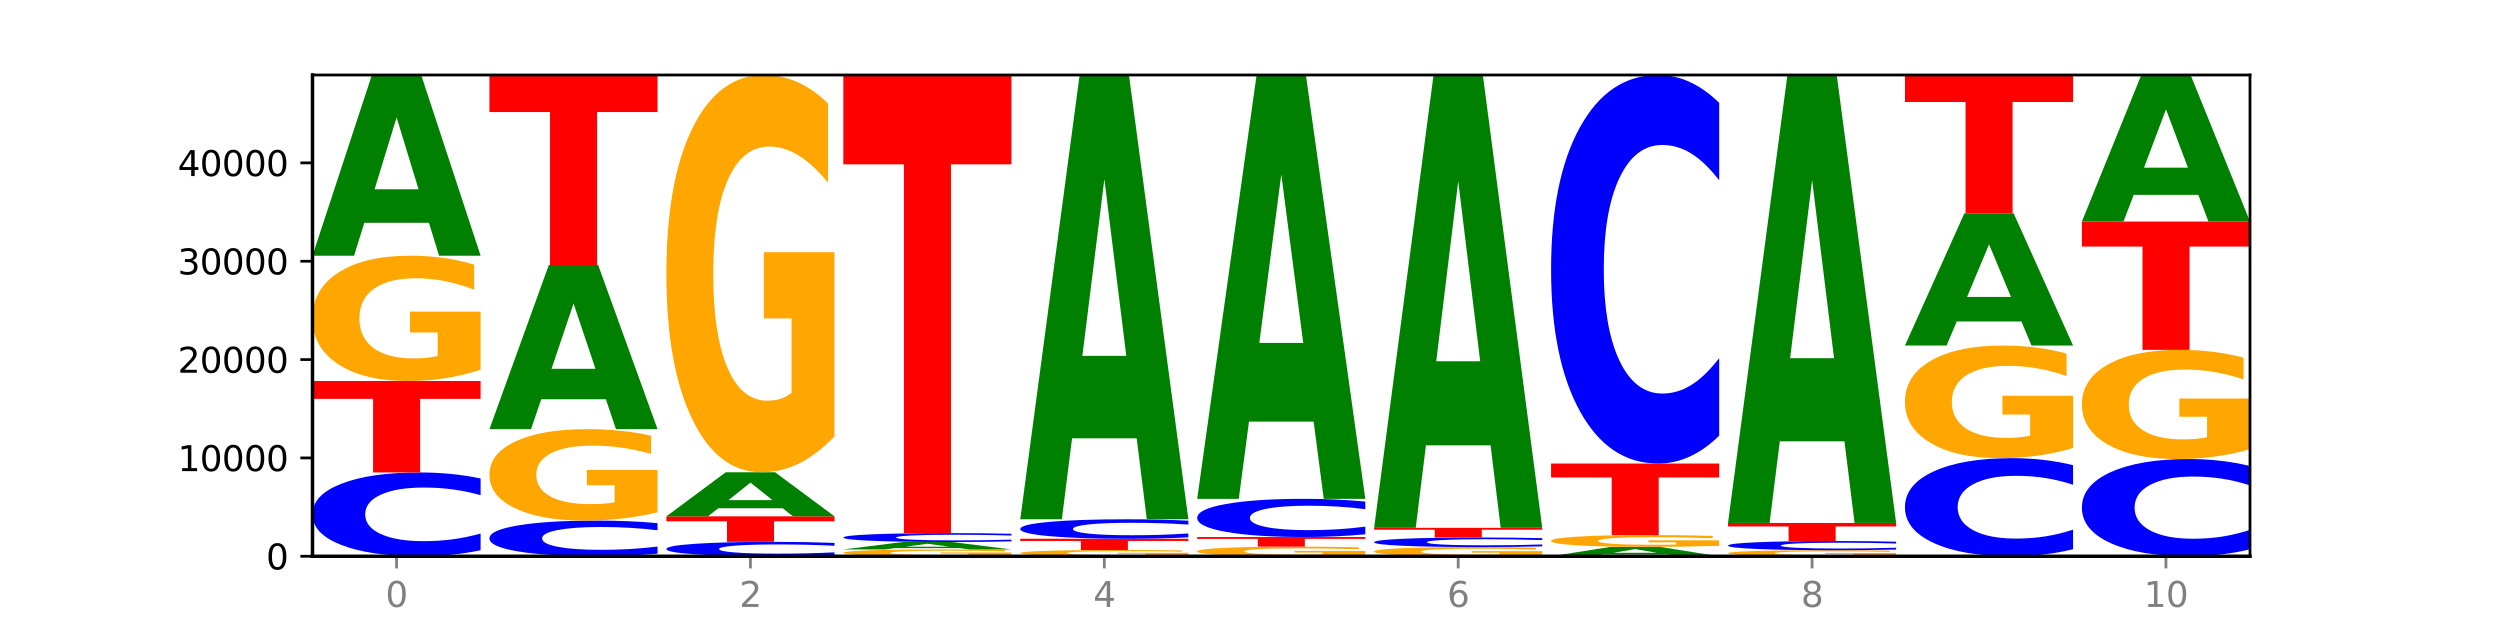<?xml version="1.0" encoding="utf-8" standalone="no"?>
<!DOCTYPE svg PUBLIC "-//W3C//DTD SVG 1.1//EN"
  "http://www.w3.org/Graphics/SVG/1.1/DTD/svg11.dtd">
<svg xmlns:xlink="http://www.w3.org/1999/xlink" width="720pt" height="180pt" viewBox="0 0 720 180" xmlns="http://www.w3.org/2000/svg" version="1.1">
 <defs>
  <style type="text/css">*{stroke-linejoin: round; stroke-linecap: butt}</style>
 </defs>
 <g id="figure_1">
  <g id="patch_1">
   <path d="M 0 180 
L 720 180 
L 720 0 
L 0 0 
z
" style="fill: #ffffff"/>
  </g>
  <g id="axes_1">
   <g id="patch_2">
    <path d="M 90 160.2 
L 648 160.2 
L 648 21.6 
L 90 21.6 
z
" style="fill: #ffffff"/>
   </g>
   <g id="line2d_1">
    <path d="M 90 160.2 
L 648 160.2 
" clip-path="url(#p94f7e50068)" style="fill: none; stroke: #000000; stroke-width: 0.5; stroke-linecap: square"/>
   </g>
   <g id="patch_3">
    <path d="M 138.411 158.47 
Q 134.361 159.328 129.983 159.761 
Q 125.604 160.2 120.835 160.2 
Q 106.613 160.2 98.306 156.95 
Q 90 153.7 90 148.142 
Q 90 142.564 98.306 139.32 
Q 106.613 136.07 120.835 136.07 
Q 125.604 136.07 129.983 136.508 
Q 134.361 136.942 138.411 137.799 
L 138.411 142.609 
Q 134.325 141.473 130.361 140.944 
Q 126.397 140.416 122.018 140.416 
Q 114.163 140.416 109.662 142.475 
Q 105.173 144.528 105.173 148.142 
Q 105.173 151.741 109.662 153.8 
Q 114.163 155.853 122.018 155.853 
Q 126.397 155.853 130.361 155.325 
Q 134.325 154.792 138.411 153.655 
L 138.411 158.47 
z
" clip-path="url(#p94f7e50068)" style="fill: #0000ff"/>
   </g>
   <g id="patch_4">
    <path d="M 90 109.736 
L 138.411 109.736 
L 138.411 114.871 
L 120.994 114.871 
L 120.994 136.07 
L 107.45 136.07 
L 107.45 114.871 
L 90 114.871 
L 90 109.736 
z
" clip-path="url(#p94f7e50068)" style="fill: #ff0000"/>
   </g>
   <g id="patch_5">
    <path d="M 138.411 106.47 
Q 133.529 108.103 128.277 108.923 
Q 123.026 109.736 117.428 109.736 
Q 104.777 109.736 97.389 104.874 
Q 90 100.013 90 91.7 
Q 90 83.29 97.519 78.466 
Q 105.048 73.642 118.144 73.642 
Q 123.189 73.642 127.811 74.298 
Q 132.444 74.947 136.545 76.229 
L 136.545 83.424 
Q 132.313 81.776 128.126 80.964 
Q 123.938 80.143 119.728 80.143 
Q 111.938 80.143 107.717 83.141 
Q 103.497 86.13 103.497 91.7 
Q 103.497 97.217 107.566 100.229 
Q 111.634 103.234 119.12 103.234 
Q 121.16 103.234 122.907 103.063 
Q 124.654 102.884 126.042 102.511 
L 126.042 95.756 
L 118.068 95.756 
L 118.068 89.739 
L 138.411 89.739 
L 138.411 106.47 
z
" clip-path="url(#p94f7e50068)" style="fill: #ffa600"/>
   </g>
   <g id="patch_6">
    <path d="M 123.534 64.161 
L 104.916 64.161 
L 101.977 73.642 
L 90 73.642 
L 107.104 21.6 
L 121.307 21.6 
L 138.411 73.642 
L 126.444 73.642 
L 123.534 64.161 
z
M 107.886 54.503 
L 120.535 54.503 
L 114.22 33.802 
L 107.886 54.503 
z
" clip-path="url(#p94f7e50068)" style="fill: #008000"/>
   </g>
   <g id="patch_7">
    <path d="M 189.37 159.464 
Q 185.32 159.829 180.942 160.013 
Q 176.563 160.2 171.794 160.2 
Q 157.572 160.2 149.265 158.816 
Q 140.959 157.433 140.959 155.067 
Q 140.959 152.692 149.265 151.311 
Q 157.572 149.928 171.794 149.928 
Q 176.563 149.928 180.942 150.114 
Q 185.32 150.299 189.37 150.664 
L 189.37 152.712 
Q 185.284 152.228 181.32 152.003 
Q 177.356 151.778 172.977 151.778 
Q 165.122 151.778 160.621 152.654 
Q 156.132 153.529 156.132 155.067 
Q 156.132 156.599 160.621 157.475 
Q 165.122 158.35 172.977 158.35 
Q 177.356 158.35 181.32 158.125 
Q 185.284 157.898 189.37 157.414 
L 189.37 159.464 
z
" clip-path="url(#p94f7e50068)" style="fill: #0000ff"/>
   </g>
   <g id="patch_8">
    <path d="M 189.37 147.545 
Q 184.488 148.737 179.236 149.335 
Q 173.985 149.928 168.387 149.928 
Q 155.736 149.928 148.347 146.382 
Q 140.959 142.836 140.959 136.772 
Q 140.959 130.637 148.478 127.118 
Q 156.007 123.599 169.103 123.599 
Q 174.148 123.599 178.77 124.078 
Q 183.403 124.551 187.504 125.487 
L 187.504 130.735 
Q 183.272 129.533 179.084 128.94 
Q 174.896 128.342 170.687 128.342 
Q 162.897 128.342 158.676 130.528 
Q 154.456 132.709 154.456 136.772 
Q 154.456 140.796 158.524 142.993 
Q 162.593 145.185 170.079 145.185 
Q 172.119 145.185 173.866 145.06 
Q 175.613 144.929 177.001 144.658 
L 177.001 139.73 
L 169.027 139.73 
L 169.027 135.341 
L 189.37 135.341 
L 189.37 147.545 
z
" clip-path="url(#p94f7e50068)" style="fill: #ffa600"/>
   </g>
   <g id="patch_9">
    <path d="M 174.493 114.987 
L 155.875 114.987 
L 152.935 123.599 
L 140.959 123.599 
L 158.063 76.321 
L 172.266 76.321 
L 189.37 123.599 
L 177.403 123.599 
L 174.493 114.987 
z
M 158.845 106.212 
L 171.494 106.212 
L 165.179 87.406 
L 158.845 106.212 
z
" clip-path="url(#p94f7e50068)" style="fill: #008000"/>
   </g>
   <g id="patch_10">
    <path d="M 140.959 21.6 
L 189.37 21.6 
L 189.37 32.272 
L 171.953 32.272 
L 171.953 76.321 
L 158.409 76.321 
L 158.409 32.272 
L 140.959 32.272 
L 140.959 21.6 
z
" clip-path="url(#p94f7e50068)" style="fill: #ff0000"/>
   </g>
   <g id="patch_11">
    <path d="M 240.329 159.903 
Q 236.279 160.05 231.9 160.125 
Q 227.522 160.2 222.753 160.2 
Q 208.53 160.2 200.224 159.642 
Q 191.918 159.083 191.918 158.128 
Q 191.918 157.17 200.224 156.612 
Q 208.53 156.054 222.753 156.054 
Q 227.522 156.054 231.9 156.129 
Q 236.279 156.204 240.329 156.351 
L 240.329 157.177 
Q 236.243 156.982 232.279 156.891 
Q 228.314 156.801 223.936 156.801 
Q 216.081 156.801 211.58 157.154 
Q 207.091 157.507 207.091 158.128 
Q 207.091 158.747 211.58 159.1 
Q 216.081 159.453 223.936 159.453 
Q 228.314 159.453 232.279 159.362 
Q 236.243 159.271 240.329 159.075 
L 240.329 159.903 
z
" clip-path="url(#p94f7e50068)" style="fill: #0000ff"/>
   </g>
   <g id="patch_12">
    <path d="M 191.918 148.701 
L 240.329 148.701 
L 240.329 150.135 
L 222.912 150.135 
L 222.912 156.054 
L 209.368 156.054 
L 209.368 150.135 
L 191.918 150.135 
L 191.918 148.701 
z
" clip-path="url(#p94f7e50068)" style="fill: #ff0000"/>
   </g>
   <g id="patch_13">
    <path d="M 225.452 146.389 
L 206.834 146.389 
L 203.894 148.701 
L 191.918 148.701 
L 209.021 136.01 
L 223.225 136.01 
L 240.329 148.701 
L 228.362 148.701 
L 225.452 146.389 
z
M 209.803 144.034 
L 222.453 144.034 
L 216.138 138.986 
L 209.803 144.034 
z
" clip-path="url(#p94f7e50068)" style="fill: #008000"/>
   </g>
   <g id="patch_14">
    <path d="M 240.329 125.659 
Q 235.446 130.834 230.195 133.434 
Q 224.944 136.01 219.346 136.01 
Q 206.695 136.01 199.306 120.601 
Q 191.918 105.192 191.918 78.84 
Q 191.918 52.182 199.437 36.891 
Q 206.966 21.6 220.062 21.6 
Q 225.107 21.6 229.729 23.68 
Q 234.361 25.736 238.463 29.801 
L 238.463 52.607 
Q 234.231 47.384 230.043 44.808 
Q 225.855 42.208 221.646 42.208 
Q 213.856 42.208 209.635 51.709 
Q 205.415 61.186 205.415 78.84 
Q 205.415 96.329 209.483 105.877 
Q 213.552 115.402 221.038 115.402 
Q 223.078 115.402 224.825 114.858 
Q 226.571 114.291 227.96 113.109 
L 227.96 91.697 
L 219.986 91.697 
L 219.986 72.625 
L 240.329 72.625 
L 240.329 125.659 
z
" clip-path="url(#p94f7e50068)" style="fill: #ffa600"/>
   </g>
   <g id="patch_15">
    <path d="M 291.288 160.023 
Q 286.405 160.112 281.154 160.156 
Q 275.903 160.2 270.305 160.2 
Q 257.654 160.2 250.265 159.937 
Q 242.877 159.674 242.877 159.223 
Q 242.877 158.768 250.395 158.507 
Q 257.925 158.246 271.021 158.246 
Q 276.066 158.246 280.688 158.281 
Q 285.32 158.316 289.422 158.386 
L 289.422 158.775 
Q 285.19 158.686 281.002 158.642 
Q 276.814 158.598 272.605 158.598 
Q 264.815 158.598 260.594 158.76 
Q 256.374 158.922 256.374 159.223 
Q 256.374 159.522 260.442 159.685 
Q 264.511 159.848 271.997 159.848 
Q 274.037 159.848 275.784 159.839 
Q 277.53 159.829 278.919 159.809 
L 278.919 159.443 
L 270.945 159.443 
L 270.945 159.117 
L 291.288 159.117 
L 291.288 160.023 
z
" clip-path="url(#p94f7e50068)" style="fill: #ffa600"/>
   </g>
   <g id="patch_16">
    <path d="M 276.411 157.855 
L 257.793 157.855 
L 254.853 158.246 
L 242.877 158.246 
L 259.98 156.099 
L 274.184 156.099 
L 291.288 158.246 
L 279.321 158.246 
L 276.411 157.855 
z
M 260.762 157.456 
L 273.412 157.456 
L 267.097 156.602 
L 260.762 157.456 
z
" clip-path="url(#p94f7e50068)" style="fill: #008000"/>
   </g>
   <g id="patch_17">
    <path d="M 291.288 155.916 
Q 287.238 156.007 282.859 156.052 
Q 278.481 156.099 273.711 156.099 
Q 259.489 156.099 251.183 155.755 
Q 242.877 155.41 242.877 154.821 
Q 242.877 154.23 251.183 153.886 
Q 259.489 153.541 273.711 153.541 
Q 278.481 153.541 282.859 153.588 
Q 287.238 153.634 291.288 153.725 
L 291.288 154.235 
Q 287.202 154.114 283.237 154.058 
Q 279.273 154.002 274.895 154.002 
Q 267.04 154.002 262.539 154.22 
Q 258.05 154.438 258.05 154.821 
Q 258.05 155.202 262.539 155.421 
Q 267.04 155.638 274.895 155.638 
Q 279.273 155.638 283.237 155.582 
Q 287.202 155.526 291.288 155.405 
L 291.288 155.916 
z
" clip-path="url(#p94f7e50068)" style="fill: #0000ff"/>
   </g>
   <g id="patch_18">
    <path d="M 242.877 21.6 
L 291.288 21.6 
L 291.288 47.332 
L 273.871 47.332 
L 273.871 153.541 
L 260.327 153.541 
L 260.327 47.332 
L 242.877 47.332 
L 242.877 21.6 
z
" clip-path="url(#p94f7e50068)" style="fill: #ff0000"/>
   </g>
   <g id="patch_19">
    <path d="M 342.247 160.037 
Q 337.364 160.119 332.113 160.159 
Q 326.862 160.2 321.263 160.2 
Q 308.613 160.2 301.224 159.957 
Q 293.836 159.715 293.836 159.3 
Q 293.836 158.88 301.354 158.639 
Q 308.884 158.399 321.98 158.399 
Q 327.025 158.399 331.647 158.431 
Q 336.279 158.464 340.38 158.528 
L 340.38 158.887 
Q 336.149 158.805 331.961 158.764 
Q 327.773 158.723 323.564 158.723 
Q 315.774 158.723 311.553 158.873 
Q 307.333 159.022 307.333 159.3 
Q 307.333 159.575 311.401 159.726 
Q 315.47 159.876 322.956 159.876 
Q 324.996 159.876 326.742 159.867 
Q 328.489 159.858 329.878 159.839 
L 329.878 159.502 
L 321.904 159.502 
L 321.904 159.202 
L 342.247 159.202 
L 342.247 160.037 
z
" clip-path="url(#p94f7e50068)" style="fill: #ffa600"/>
   </g>
   <g id="patch_20">
    <path d="M 293.836 155.161 
L 342.247 155.161 
L 342.247 155.793 
L 324.83 155.793 
L 324.83 158.399 
L 311.286 158.399 
L 311.286 155.793 
L 293.836 155.793 
L 293.836 155.161 
z
" clip-path="url(#p94f7e50068)" style="fill: #ff0000"/>
   </g>
   <g id="patch_21">
    <path d="M 342.247 154.76 
Q 338.197 154.959 333.818 155.06 
Q 329.439 155.161 324.67 155.161 
Q 310.448 155.161 302.142 154.406 
Q 293.836 153.651 293.836 152.359 
Q 293.836 151.063 302.142 150.309 
Q 310.448 149.554 324.67 149.554 
Q 329.439 149.554 333.818 149.656 
Q 338.197 149.756 342.247 149.956 
L 342.247 151.074 
Q 338.16 150.809 334.196 150.687 
Q 330.232 150.564 325.853 150.564 
Q 317.998 150.564 313.498 151.042 
Q 309.009 151.52 309.009 152.359 
Q 309.009 153.196 313.498 153.674 
Q 317.998 154.151 325.853 154.151 
Q 330.232 154.151 334.196 154.029 
Q 338.16 153.905 342.247 153.641 
L 342.247 154.76 
z
" clip-path="url(#p94f7e50068)" style="fill: #0000ff"/>
   </g>
   <g id="patch_22">
    <path d="M 327.37 126.245 
L 308.752 126.245 
L 305.812 149.554 
L 293.836 149.554 
L 310.939 21.6 
L 325.143 21.6 
L 342.247 149.554 
L 330.28 149.554 
L 327.37 126.245 
z
M 311.721 102.497 
L 324.371 102.497 
L 318.056 51.6 
L 311.721 102.497 
z
" clip-path="url(#p94f7e50068)" style="fill: #008000"/>
   </g>
   <g id="patch_23">
    <path d="M 393.205 159.95 
Q 388.323 160.075 383.072 160.138 
Q 377.821 160.2 372.222 160.2 
Q 359.572 160.2 352.183 159.827 
Q 344.795 159.455 344.795 158.817 
Q 344.795 158.173 352.313 157.803 
Q 359.843 157.433 372.938 157.433 
Q 377.983 157.433 382.605 157.483 
Q 387.238 157.533 391.339 157.631 
L 391.339 158.183 
Q 387.108 158.057 382.92 157.994 
Q 378.732 157.931 374.522 157.931 
Q 366.732 157.931 362.512 158.161 
Q 358.291 158.39 358.291 158.817 
Q 358.291 159.24 362.36 159.471 
Q 366.429 159.702 373.915 159.702 
Q 375.955 159.702 377.701 159.688 
Q 379.448 159.675 380.837 159.646 
L 380.837 159.128 
L 372.862 159.128 
L 372.862 158.667 
L 393.205 158.667 
L 393.205 159.95 
z
" clip-path="url(#p94f7e50068)" style="fill: #ffa600"/>
   </g>
   <g id="patch_24">
    <path d="M 344.795 154.663 
L 393.205 154.663 
L 393.205 155.203 
L 375.789 155.203 
L 375.789 157.433 
L 362.245 157.433 
L 362.245 155.203 
L 344.795 155.203 
L 344.795 154.663 
z
" clip-path="url(#p94f7e50068)" style="fill: #ff0000"/>
   </g>
   <g id="patch_25">
    <path d="M 393.205 153.875 
Q 389.156 154.265 384.777 154.463 
Q 380.398 154.663 375.629 154.663 
Q 361.407 154.663 353.101 153.182 
Q 344.795 151.701 344.795 149.168 
Q 344.795 146.626 353.101 145.147 
Q 361.407 143.666 375.629 143.666 
Q 380.398 143.666 384.777 143.865 
Q 389.156 144.063 393.205 144.454 
L 393.205 146.646 
Q 389.119 146.128 385.155 145.887 
Q 381.191 145.646 376.812 145.646 
Q 368.957 145.646 364.457 146.585 
Q 359.968 147.521 359.968 149.168 
Q 359.968 150.808 364.457 151.746 
Q 368.957 152.682 376.812 152.682 
Q 381.191 152.682 385.155 152.441 
Q 389.119 152.198 393.205 151.68 
L 393.205 153.875 
z
" clip-path="url(#p94f7e50068)" style="fill: #0000ff"/>
   </g>
   <g id="patch_26">
    <path d="M 378.329 121.429 
L 359.711 121.429 
L 356.771 143.666 
L 344.795 143.666 
L 361.898 21.6 
L 376.102 21.6 
L 393.205 143.666 
L 381.239 143.666 
L 378.329 121.429 
z
M 362.68 98.774 
L 375.33 98.774 
L 369.015 50.22 
L 362.68 98.774 
z
" clip-path="url(#p94f7e50068)" style="fill: #008000"/>
   </g>
   <g id="patch_27">
    <path d="M 444.164 159.961 
Q 439.282 160.08 434.031 160.14 
Q 428.78 160.2 423.181 160.2 
Q 410.531 160.2 403.142 159.844 
Q 395.753 159.487 395.753 158.878 
Q 395.753 158.262 403.272 157.908 
Q 410.802 157.555 423.897 157.555 
Q 428.942 157.555 433.564 157.603 
Q 438.197 157.65 442.298 157.744 
L 442.298 158.272 
Q 438.067 158.151 433.879 158.091 
Q 429.691 158.031 425.481 158.031 
Q 417.691 158.031 413.471 158.251 
Q 409.25 158.47 409.25 158.878 
Q 409.25 159.283 413.319 159.503 
Q 417.388 159.724 424.874 159.724 
Q 426.914 159.724 428.66 159.711 
Q 430.407 159.698 431.796 159.671 
L 431.796 159.175 
L 423.821 159.175 
L 423.821 158.734 
L 444.164 158.734 
L 444.164 159.961 
z
" clip-path="url(#p94f7e50068)" style="fill: #ffa600"/>
   </g>
   <g id="patch_28">
    <path d="M 444.164 157.357 
Q 440.115 157.455 435.736 157.505 
Q 431.357 157.555 426.588 157.555 
Q 412.366 157.555 404.06 157.184 
Q 395.753 156.812 395.753 156.178 
Q 395.753 155.541 404.06 155.17 
Q 412.366 154.799 426.588 154.799 
Q 431.357 154.799 435.736 154.849 
Q 440.115 154.899 444.164 154.996 
L 444.164 155.546 
Q 440.078 155.416 436.114 155.356 
Q 432.15 155.295 427.771 155.295 
Q 419.916 155.295 415.415 155.53 
Q 410.927 155.765 410.927 156.178 
Q 410.927 156.589 415.415 156.824 
Q 419.916 157.058 427.771 157.058 
Q 432.15 157.058 436.114 156.998 
Q 440.078 156.937 444.164 156.807 
L 444.164 157.357 
z
" clip-path="url(#p94f7e50068)" style="fill: #0000ff"/>
   </g>
   <g id="patch_29">
    <path d="M 395.753 152.012 
L 444.164 152.012 
L 444.164 152.556 
L 426.748 152.556 
L 426.748 154.799 
L 413.204 154.799 
L 413.204 152.556 
L 395.753 152.556 
L 395.753 152.012 
z
" clip-path="url(#p94f7e50068)" style="fill: #ff0000"/>
   </g>
   <g id="patch_30">
    <path d="M 429.288 128.255 
L 410.67 128.255 
L 407.73 152.012 
L 395.753 152.012 
L 412.857 21.6 
L 427.061 21.6 
L 444.164 152.012 
L 432.198 152.012 
L 429.288 128.255 
z
M 413.639 104.051 
L 426.289 104.051 
L 419.974 52.177 
L 413.639 104.051 
z
" clip-path="url(#p94f7e50068)" style="fill: #008000"/>
   </g>
   <g id="patch_31">
    <path d="M 480.247 159.709 
L 461.629 159.709 
L 458.689 160.2 
L 446.712 160.2 
L 463.816 157.507 
L 478.02 157.507 
L 495.123 160.2 
L 483.157 160.2 
L 480.247 159.709 
z
M 464.598 159.209 
L 477.248 159.209 
L 470.933 158.138 
L 464.598 159.209 
z
" clip-path="url(#p94f7e50068)" style="fill: #008000"/>
   </g>
   <g id="patch_32">
    <path d="M 495.123 157.198 
Q 490.241 157.352 484.99 157.43 
Q 479.739 157.507 474.14 157.507 
Q 461.489 157.507 454.101 157.047 
Q 446.712 156.587 446.712 155.801 
Q 446.712 155.006 454.231 154.55 
Q 461.761 154.094 474.856 154.094 
Q 479.901 154.094 484.523 154.156 
Q 489.156 154.217 493.257 154.338 
L 493.257 155.019 
Q 489.026 154.863 484.838 154.786 
Q 480.65 154.708 476.44 154.708 
Q 468.65 154.708 464.43 154.992 
Q 460.209 155.275 460.209 155.801 
Q 460.209 156.323 464.278 156.608 
Q 468.346 156.892 475.833 156.892 
Q 477.872 156.892 479.619 156.876 
Q 481.366 156.859 482.755 156.823 
L 482.755 156.185 
L 474.78 156.185 
L 474.78 155.616 
L 495.123 155.616 
L 495.123 157.198 
z
" clip-path="url(#p94f7e50068)" style="fill: #ffa600"/>
   </g>
   <g id="patch_33">
    <path d="M 446.712 133.498 
L 495.123 133.498 
L 495.123 137.515 
L 477.707 137.515 
L 477.707 154.094 
L 464.163 154.094 
L 464.163 137.515 
L 446.712 137.515 
L 446.712 133.498 
z
" clip-path="url(#p94f7e50068)" style="fill: #ff0000"/>
   </g>
   <g id="patch_34">
    <path d="M 495.123 125.477 
Q 491.074 129.453 486.695 131.464 
Q 482.316 133.498 477.547 133.498 
Q 463.325 133.498 455.019 118.427 
Q 446.712 103.356 446.712 77.584 
Q 446.712 51.718 455.019 36.671 
Q 463.325 21.6 477.547 21.6 
Q 482.316 21.6 486.695 23.634 
Q 491.074 25.645 495.123 29.621 
L 495.123 51.926 
Q 491.037 46.656 487.073 44.206 
Q 483.109 41.756 478.73 41.756 
Q 470.875 41.756 466.374 51.302 
Q 461.886 60.826 461.886 77.584 
Q 461.886 94.272 466.374 103.819 
Q 470.875 113.342 478.73 113.342 
Q 483.109 113.342 487.073 110.892 
Q 491.037 108.419 495.123 103.148 
L 495.123 125.477 
z
" clip-path="url(#p94f7e50068)" style="fill: #0000ff"/>
   </g>
   <g id="patch_35">
    <path d="M 546.082 160.043 
Q 541.2 160.121 535.949 160.161 
Q 530.697 160.2 525.099 160.2 
Q 512.448 160.2 505.06 159.966 
Q 497.671 159.732 497.671 159.331 
Q 497.671 158.926 505.19 158.693 
Q 512.72 158.461 525.815 158.461 
Q 530.86 158.461 535.482 158.493 
Q 540.115 158.524 544.216 158.586 
L 544.216 158.932 
Q 539.985 158.853 535.797 158.814 
Q 531.609 158.774 527.399 158.774 
Q 519.609 158.774 515.389 158.919 
Q 511.168 159.063 511.168 159.331 
Q 511.168 159.597 515.237 159.742 
Q 519.305 159.887 526.792 159.887 
Q 528.831 159.887 530.578 159.878 
Q 532.325 159.87 533.714 159.852 
L 533.714 159.526 
L 525.739 159.526 
L 525.739 159.237 
L 546.082 159.237 
L 546.082 160.043 
z
" clip-path="url(#p94f7e50068)" style="fill: #ffa600"/>
   </g>
   <g id="patch_36">
    <path d="M 546.082 158.272 
Q 542.033 158.365 537.654 158.413 
Q 533.275 158.461 528.506 158.461 
Q 514.284 158.461 505.978 158.105 
Q 497.671 157.749 497.671 157.141 
Q 497.671 156.53 505.978 156.174 
Q 514.284 155.819 528.506 155.819 
Q 533.275 155.819 537.654 155.867 
Q 542.033 155.914 546.082 156.008 
L 546.082 156.535 
Q 541.996 156.41 538.032 156.352 
Q 534.068 156.295 529.689 156.295 
Q 521.834 156.295 517.333 156.52 
Q 512.845 156.745 512.845 157.141 
Q 512.845 157.535 517.333 157.76 
Q 521.834 157.985 529.689 157.985 
Q 534.068 157.985 538.032 157.927 
Q 541.996 157.869 546.082 157.744 
L 546.082 158.272 
z
" clip-path="url(#p94f7e50068)" style="fill: #0000ff"/>
   </g>
   <g id="patch_37">
    <path d="M 497.671 150.613 
L 546.082 150.613 
L 546.082 151.628 
L 528.666 151.628 
L 528.666 155.819 
L 515.122 155.819 
L 515.122 151.628 
L 497.671 151.628 
L 497.671 150.613 
z
" clip-path="url(#p94f7e50068)" style="fill: #ff0000"/>
   </g>
   <g id="patch_38">
    <path d="M 531.206 127.111 
L 512.587 127.111 
L 509.648 150.613 
L 497.671 150.613 
L 514.775 21.6 
L 528.979 21.6 
L 546.082 150.613 
L 534.116 150.613 
L 531.206 127.111 
z
M 515.557 103.166 
L 528.206 103.166 
L 521.892 51.849 
L 515.557 103.166 
z
" clip-path="url(#p94f7e50068)" style="fill: #008000"/>
   </g>
   <g id="patch_39">
    <path d="M 597.041 158.175 
Q 592.992 159.179 588.613 159.686 
Q 584.234 160.2 579.465 160.2 
Q 565.243 160.2 556.936 156.395 
Q 548.63 152.59 548.63 146.083 
Q 548.63 139.553 556.936 135.754 
Q 565.243 131.949 579.465 131.949 
Q 584.234 131.949 588.613 132.462 
Q 592.992 132.97 597.041 133.974 
L 597.041 139.605 
Q 592.955 138.275 588.991 137.656 
Q 585.027 137.038 580.648 137.038 
Q 572.793 137.038 568.292 139.448 
Q 563.804 141.852 563.804 146.083 
Q 563.804 150.297 568.292 152.707 
Q 572.793 155.111 580.648 155.111 
Q 585.027 155.111 588.991 154.493 
Q 592.955 153.868 597.041 152.538 
L 597.041 158.175 
z
" clip-path="url(#p94f7e50068)" style="fill: #0000ff"/>
   </g>
   <g id="patch_40">
    <path d="M 597.041 129.014 
Q 592.159 130.482 586.908 131.218 
Q 581.656 131.949 576.058 131.949 
Q 563.407 131.949 556.019 127.581 
Q 548.63 123.213 548.63 115.743 
Q 548.63 108.186 556.149 103.852 
Q 563.679 99.517 576.774 99.517 
Q 581.819 99.517 586.441 100.107 
Q 591.074 100.689 595.175 101.842 
L 595.175 108.307 
Q 590.944 106.826 586.756 106.096 
Q 582.568 105.359 578.358 105.359 
Q 570.568 105.359 566.348 108.052 
Q 562.127 110.738 562.127 115.743 
Q 562.127 120.7 566.196 123.407 
Q 570.264 126.107 577.75 126.107 
Q 579.79 126.107 581.537 125.953 
Q 583.284 125.792 584.673 125.457 
L 584.673 119.387 
L 576.698 119.387 
L 576.698 113.981 
L 597.041 113.981 
L 597.041 129.014 
z
" clip-path="url(#p94f7e50068)" style="fill: #ffa600"/>
   </g>
   <g id="patch_41">
    <path d="M 582.164 92.582 
L 563.546 92.582 
L 560.607 99.517 
L 548.63 99.517 
L 565.734 61.446 
L 579.937 61.446 
L 597.041 99.517 
L 585.074 99.517 
L 582.164 92.582 
z
M 566.516 85.516 
L 579.165 85.516 
L 572.85 70.373 
L 566.516 85.516 
z
" clip-path="url(#p94f7e50068)" style="fill: #008000"/>
   </g>
   <g id="patch_42">
    <path d="M 548.63 21.6 
L 597.041 21.6 
L 597.041 29.371 
L 579.624 29.371 
L 579.624 61.446 
L 566.081 61.446 
L 566.081 29.371 
L 548.63 29.371 
L 548.63 21.6 
z
" clip-path="url(#p94f7e50068)" style="fill: #ff0000"/>
   </g>
   <g id="patch_43">
    <path d="M 648 158.193 
Q 643.951 159.188 639.572 159.691 
Q 635.193 160.2 630.424 160.2 
Q 616.202 160.2 607.895 156.43 
Q 599.589 152.659 599.589 146.212 
Q 599.589 139.741 607.895 135.977 
Q 616.202 132.206 630.424 132.206 
Q 635.193 132.206 639.572 132.715 
Q 643.951 133.218 648 134.213 
L 648 139.793 
Q 643.914 138.475 639.95 137.862 
Q 635.986 137.249 631.607 137.249 
Q 623.752 137.249 619.251 139.637 
Q 614.762 142.019 614.762 146.212 
Q 614.762 150.387 619.251 152.775 
Q 623.752 155.158 631.607 155.158 
Q 635.986 155.158 639.95 154.545 
Q 643.914 153.926 648 152.607 
L 648 158.193 
z
" clip-path="url(#p94f7e50068)" style="fill: #0000ff"/>
   </g>
   <g id="patch_44">
    <path d="M 648 129.361 
Q 643.118 130.784 637.866 131.498 
Q 632.615 132.206 627.017 132.206 
Q 614.366 132.206 606.978 127.971 
Q 599.589 123.736 599.589 116.493 
Q 599.589 109.166 607.108 104.963 
Q 614.637 100.76 627.733 100.76 
Q 632.778 100.76 637.4 101.332 
Q 642.033 101.897 646.134 103.014 
L 646.134 109.283 
Q 641.903 107.847 637.715 107.139 
Q 633.527 106.425 629.317 106.425 
Q 621.527 106.425 617.306 109.036 
Q 613.086 111.641 613.086 116.493 
Q 613.086 121.3 617.155 123.924 
Q 621.223 126.542 628.709 126.542 
Q 630.749 126.542 632.496 126.393 
Q 634.243 126.237 635.631 125.912 
L 635.631 120.027 
L 627.657 120.027 
L 627.657 114.785 
L 648 114.785 
L 648 129.361 
z
" clip-path="url(#p94f7e50068)" style="fill: #ffa600"/>
   </g>
   <g id="patch_45">
    <path d="M 599.589 63.806 
L 648 63.806 
L 648 71.013 
L 630.583 71.013 
L 630.583 100.76 
L 617.04 100.76 
L 617.04 71.013 
L 599.589 71.013 
L 599.589 63.806 
z
" clip-path="url(#p94f7e50068)" style="fill: #ff0000"/>
   </g>
   <g id="patch_46">
    <path d="M 633.123 56.117 
L 614.505 56.117 
L 611.566 63.806 
L 599.589 63.806 
L 616.693 21.6 
L 630.896 21.6 
L 648 63.806 
L 636.033 63.806 
L 633.123 56.117 
z
M 617.475 48.284 
L 630.124 48.284 
L 623.809 31.496 
L 617.475 48.284 
z
" clip-path="url(#p94f7e50068)" style="fill: #008000"/>
   </g>
   <g id="matplotlib.axis_1">
    <g id="xtick_1">
     <g id="line2d_2">
      <defs>
       <path id="mf5bceddae3" d="M 0 0 
L 0 3.5 
" style="stroke: #808080; stroke-width: 0.8"/>
      </defs>
      <g>
       <use xlink:href="#mf5bceddae3" x="114.205" y="160.2" style="fill: #808080; stroke: #808080; stroke-width: 0.8"/>
      </g>
     </g>
     <g id="text_1">
      <!-- 0 -->
      <g style="fill: #808080" transform="translate(111.024 174.798) scale(0.1 -0.1)">
       <defs>
        <path id="DejaVuSans-30" d="M 2034 4250 
Q 1547 4250 1301 3770 
Q 1056 3291 1056 2328 
Q 1056 1369 1301 889 
Q 1547 409 2034 409 
Q 2525 409 2770 889 
Q 3016 1369 3016 2328 
Q 3016 3291 2770 3770 
Q 2525 4250 2034 4250 
z
M 2034 4750 
Q 2819 4750 3233 4129 
Q 3647 3509 3647 2328 
Q 3647 1150 3233 529 
Q 2819 -91 2034 -91 
Q 1250 -91 836 529 
Q 422 1150 422 2328 
Q 422 3509 836 4129 
Q 1250 4750 2034 4750 
z
" transform="scale(0.016)"/>
       </defs>
       <use xlink:href="#DejaVuSans-30"/>
      </g>
     </g>
    </g>
    <g id="xtick_2">
     <g id="line2d_3">
      <g>
       <use xlink:href="#mf5bceddae3" x="216.123" y="160.2" style="fill: #808080; stroke: #808080; stroke-width: 0.8"/>
      </g>
     </g>
     <g id="text_2">
      <!-- 2 -->
      <g style="fill: #808080" transform="translate(212.942 174.798) scale(0.1 -0.1)">
       <defs>
        <path id="DejaVuSans-32" d="M 1228 531 
L 3431 531 
L 3431 0 
L 469 0 
L 469 531 
Q 828 903 1448 1529 
Q 2069 2156 2228 2338 
Q 2531 2678 2651 2914 
Q 2772 3150 2772 3378 
Q 2772 3750 2511 3984 
Q 2250 4219 1831 4219 
Q 1534 4219 1204 4116 
Q 875 4013 500 3803 
L 500 4441 
Q 881 4594 1212 4672 
Q 1544 4750 1819 4750 
Q 2544 4750 2975 4387 
Q 3406 4025 3406 3419 
Q 3406 3131 3298 2873 
Q 3191 2616 2906 2266 
Q 2828 2175 2409 1742 
Q 1991 1309 1228 531 
z
" transform="scale(0.016)"/>
       </defs>
       <use xlink:href="#DejaVuSans-32"/>
      </g>
     </g>
    </g>
    <g id="xtick_3">
     <g id="line2d_4">
      <g>
       <use xlink:href="#mf5bceddae3" x="318.041" y="160.2" style="fill: #808080; stroke: #808080; stroke-width: 0.8"/>
      </g>
     </g>
     <g id="text_3">
      <!-- 4 -->
      <g style="fill: #808080" transform="translate(314.86 174.798) scale(0.1 -0.1)">
       <defs>
        <path id="DejaVuSans-34" d="M 2419 4116 
L 825 1625 
L 2419 1625 
L 2419 4116 
z
M 2253 4666 
L 3047 4666 
L 3047 1625 
L 3713 1625 
L 3713 1100 
L 3047 1100 
L 3047 0 
L 2419 0 
L 2419 1100 
L 313 1100 
L 313 1709 
L 2253 4666 
z
" transform="scale(0.016)"/>
       </defs>
       <use xlink:href="#DejaVuSans-34"/>
      </g>
     </g>
    </g>
    <g id="xtick_4">
     <g id="line2d_5">
      <g>
       <use xlink:href="#mf5bceddae3" x="419.959" y="160.2" style="fill: #808080; stroke: #808080; stroke-width: 0.8"/>
      </g>
     </g>
     <g id="text_4">
      <!-- 6 -->
      <g style="fill: #808080" transform="translate(416.778 174.798) scale(0.1 -0.1)">
       <defs>
        <path id="DejaVuSans-36" d="M 2113 2584 
Q 1688 2584 1439 2293 
Q 1191 2003 1191 1497 
Q 1191 994 1439 701 
Q 1688 409 2113 409 
Q 2538 409 2786 701 
Q 3034 994 3034 1497 
Q 3034 2003 2786 2293 
Q 2538 2584 2113 2584 
z
M 3366 4563 
L 3366 3988 
Q 3128 4100 2886 4159 
Q 2644 4219 2406 4219 
Q 1781 4219 1451 3797 
Q 1122 3375 1075 2522 
Q 1259 2794 1537 2939 
Q 1816 3084 2150 3084 
Q 2853 3084 3261 2657 
Q 3669 2231 3669 1497 
Q 3669 778 3244 343 
Q 2819 -91 2113 -91 
Q 1303 -91 875 529 
Q 447 1150 447 2328 
Q 447 3434 972 4092 
Q 1497 4750 2381 4750 
Q 2619 4750 2861 4703 
Q 3103 4656 3366 4563 
z
" transform="scale(0.016)"/>
       </defs>
       <use xlink:href="#DejaVuSans-36"/>
      </g>
     </g>
    </g>
    <g id="xtick_5">
     <g id="line2d_6">
      <g>
       <use xlink:href="#mf5bceddae3" x="521.877" y="160.2" style="fill: #808080; stroke: #808080; stroke-width: 0.8"/>
      </g>
     </g>
     <g id="text_5">
      <!-- 8 -->
      <g style="fill: #808080" transform="translate(518.695 174.798) scale(0.1 -0.1)">
       <defs>
        <path id="DejaVuSans-38" d="M 2034 2216 
Q 1584 2216 1326 1975 
Q 1069 1734 1069 1313 
Q 1069 891 1326 650 
Q 1584 409 2034 409 
Q 2484 409 2743 651 
Q 3003 894 3003 1313 
Q 3003 1734 2745 1975 
Q 2488 2216 2034 2216 
z
M 1403 2484 
Q 997 2584 770 2862 
Q 544 3141 544 3541 
Q 544 4100 942 4425 
Q 1341 4750 2034 4750 
Q 2731 4750 3128 4425 
Q 3525 4100 3525 3541 
Q 3525 3141 3298 2862 
Q 3072 2584 2669 2484 
Q 3125 2378 3379 2068 
Q 3634 1759 3634 1313 
Q 3634 634 3220 271 
Q 2806 -91 2034 -91 
Q 1263 -91 848 271 
Q 434 634 434 1313 
Q 434 1759 690 2068 
Q 947 2378 1403 2484 
z
M 1172 3481 
Q 1172 3119 1398 2916 
Q 1625 2713 2034 2713 
Q 2441 2713 2670 2916 
Q 2900 3119 2900 3481 
Q 2900 3844 2670 4047 
Q 2441 4250 2034 4250 
Q 1625 4250 1398 4047 
Q 1172 3844 1172 3481 
z
" transform="scale(0.016)"/>
       </defs>
       <use xlink:href="#DejaVuSans-38"/>
      </g>
     </g>
    </g>
    <g id="xtick_6">
     <g id="line2d_7">
      <g>
       <use xlink:href="#mf5bceddae3" x="623.795" y="160.2" style="fill: #808080; stroke: #808080; stroke-width: 0.8"/>
      </g>
     </g>
     <g id="text_6">
      <!-- 10 -->
      <g style="fill: #808080" transform="translate(617.432 174.798) scale(0.1 -0.1)">
       <defs>
        <path id="DejaVuSans-31" d="M 794 531 
L 1825 531 
L 1825 4091 
L 703 3866 
L 703 4441 
L 1819 4666 
L 2450 4666 
L 2450 531 
L 3481 531 
L 3481 0 
L 794 0 
L 794 531 
z
" transform="scale(0.016)"/>
       </defs>
       <use xlink:href="#DejaVuSans-31"/>
       <use xlink:href="#DejaVuSans-30" x="63.623"/>
      </g>
     </g>
    </g>
   </g>
   <g id="matplotlib.axis_2">
    <g id="ytick_1">
     <g id="line2d_8">
      <defs>
       <path id="mc4ea8cde5a" d="M 0 0 
L -3.5 0 
" style="stroke: #000000; stroke-width: 0.8"/>
      </defs>
      <g>
       <use xlink:href="#mc4ea8cde5a" x="90" y="160.2" style="stroke: #000000; stroke-width: 0.8"/>
      </g>
     </g>
     <g id="text_7">
      <!-- 0 -->
      <g transform="translate(76.638 163.999) scale(0.1 -0.1)">
       <use xlink:href="#DejaVuSans-30"/>
      </g>
     </g>
    </g>
    <g id="ytick_2">
     <g id="line2d_9">
      <g>
       <use xlink:href="#mc4ea8cde5a" x="90" y="131.878" style="stroke: #000000; stroke-width: 0.8"/>
      </g>
     </g>
     <g id="text_8">
      <!-- 10000 -->
      <g transform="translate(51.188 135.677) scale(0.1 -0.1)">
       <use xlink:href="#DejaVuSans-31"/>
       <use xlink:href="#DejaVuSans-30" x="63.623"/>
       <use xlink:href="#DejaVuSans-30" x="127.246"/>
       <use xlink:href="#DejaVuSans-30" x="190.869"/>
       <use xlink:href="#DejaVuSans-30" x="254.492"/>
      </g>
     </g>
    </g>
    <g id="ytick_3">
     <g id="line2d_10">
      <g>
       <use xlink:href="#mc4ea8cde5a" x="90" y="103.556" style="stroke: #000000; stroke-width: 0.8"/>
      </g>
     </g>
     <g id="text_9">
      <!-- 20000 -->
      <g transform="translate(51.188 107.355) scale(0.1 -0.1)">
       <use xlink:href="#DejaVuSans-32"/>
       <use xlink:href="#DejaVuSans-30" x="63.623"/>
       <use xlink:href="#DejaVuSans-30" x="127.246"/>
       <use xlink:href="#DejaVuSans-30" x="190.869"/>
       <use xlink:href="#DejaVuSans-30" x="254.492"/>
      </g>
     </g>
    </g>
    <g id="ytick_4">
     <g id="line2d_11">
      <g>
       <use xlink:href="#mc4ea8cde5a" x="90" y="75.234" style="stroke: #000000; stroke-width: 0.8"/>
      </g>
     </g>
     <g id="text_10">
      <!-- 30000 -->
      <g transform="translate(51.188 79.033) scale(0.1 -0.1)">
       <defs>
        <path id="DejaVuSans-33" d="M 2597 2516 
Q 3050 2419 3304 2112 
Q 3559 1806 3559 1356 
Q 3559 666 3084 287 
Q 2609 -91 1734 -91 
Q 1441 -91 1130 -33 
Q 819 25 488 141 
L 488 750 
Q 750 597 1062 519 
Q 1375 441 1716 441 
Q 2309 441 2620 675 
Q 2931 909 2931 1356 
Q 2931 1769 2642 2001 
Q 2353 2234 1838 2234 
L 1294 2234 
L 1294 2753 
L 1863 2753 
Q 2328 2753 2575 2939 
Q 2822 3125 2822 3475 
Q 2822 3834 2567 4026 
Q 2313 4219 1838 4219 
Q 1578 4219 1281 4162 
Q 984 4106 628 3988 
L 628 4550 
Q 988 4650 1302 4700 
Q 1616 4750 1894 4750 
Q 2613 4750 3031 4423 
Q 3450 4097 3450 3541 
Q 3450 3153 3228 2886 
Q 3006 2619 2597 2516 
z
" transform="scale(0.016)"/>
       </defs>
       <use xlink:href="#DejaVuSans-33"/>
       <use xlink:href="#DejaVuSans-30" x="63.623"/>
       <use xlink:href="#DejaVuSans-30" x="127.246"/>
       <use xlink:href="#DejaVuSans-30" x="190.869"/>
       <use xlink:href="#DejaVuSans-30" x="254.492"/>
      </g>
     </g>
    </g>
    <g id="ytick_5">
     <g id="line2d_12">
      <g>
       <use xlink:href="#mc4ea8cde5a" x="90" y="46.911" style="stroke: #000000; stroke-width: 0.8"/>
      </g>
     </g>
     <g id="text_11">
      <!-- 40000 -->
      <g transform="translate(51.188 50.711) scale(0.1 -0.1)">
       <use xlink:href="#DejaVuSans-34"/>
       <use xlink:href="#DejaVuSans-30" x="63.623"/>
       <use xlink:href="#DejaVuSans-30" x="127.246"/>
       <use xlink:href="#DejaVuSans-30" x="190.869"/>
       <use xlink:href="#DejaVuSans-30" x="254.492"/>
      </g>
     </g>
    </g>
   </g>
   <g id="patch_47">
    <path d="M 90 160.2 
L 90 21.6 
" style="fill: none; stroke: #000000; stroke-linejoin: miter; stroke-linecap: square"/>
   </g>
   <g id="patch_48">
    <path d="M 648 160.2 
L 648 21.6 
" style="fill: none; stroke: #000000; stroke-width: 0.8; stroke-linejoin: miter; stroke-linecap: square"/>
   </g>
   <g id="patch_49">
    <path d="M 90 160.2 
L 648 160.2 
" style="fill: none; stroke: #000000; stroke-linejoin: miter; stroke-linecap: square"/>
   </g>
   <g id="patch_50">
    <path d="M 90 21.6 
L 648 21.6 
" style="fill: none; stroke: #000000; stroke-width: 0.8; stroke-linejoin: miter; stroke-linecap: square"/>
   </g>
  </g>
 </g>
 <defs>
  <clipPath id="p94f7e50068">
   <rect x="90" y="21.6" width="558" height="138.6"/>
  </clipPath>
 </defs>
</svg>
